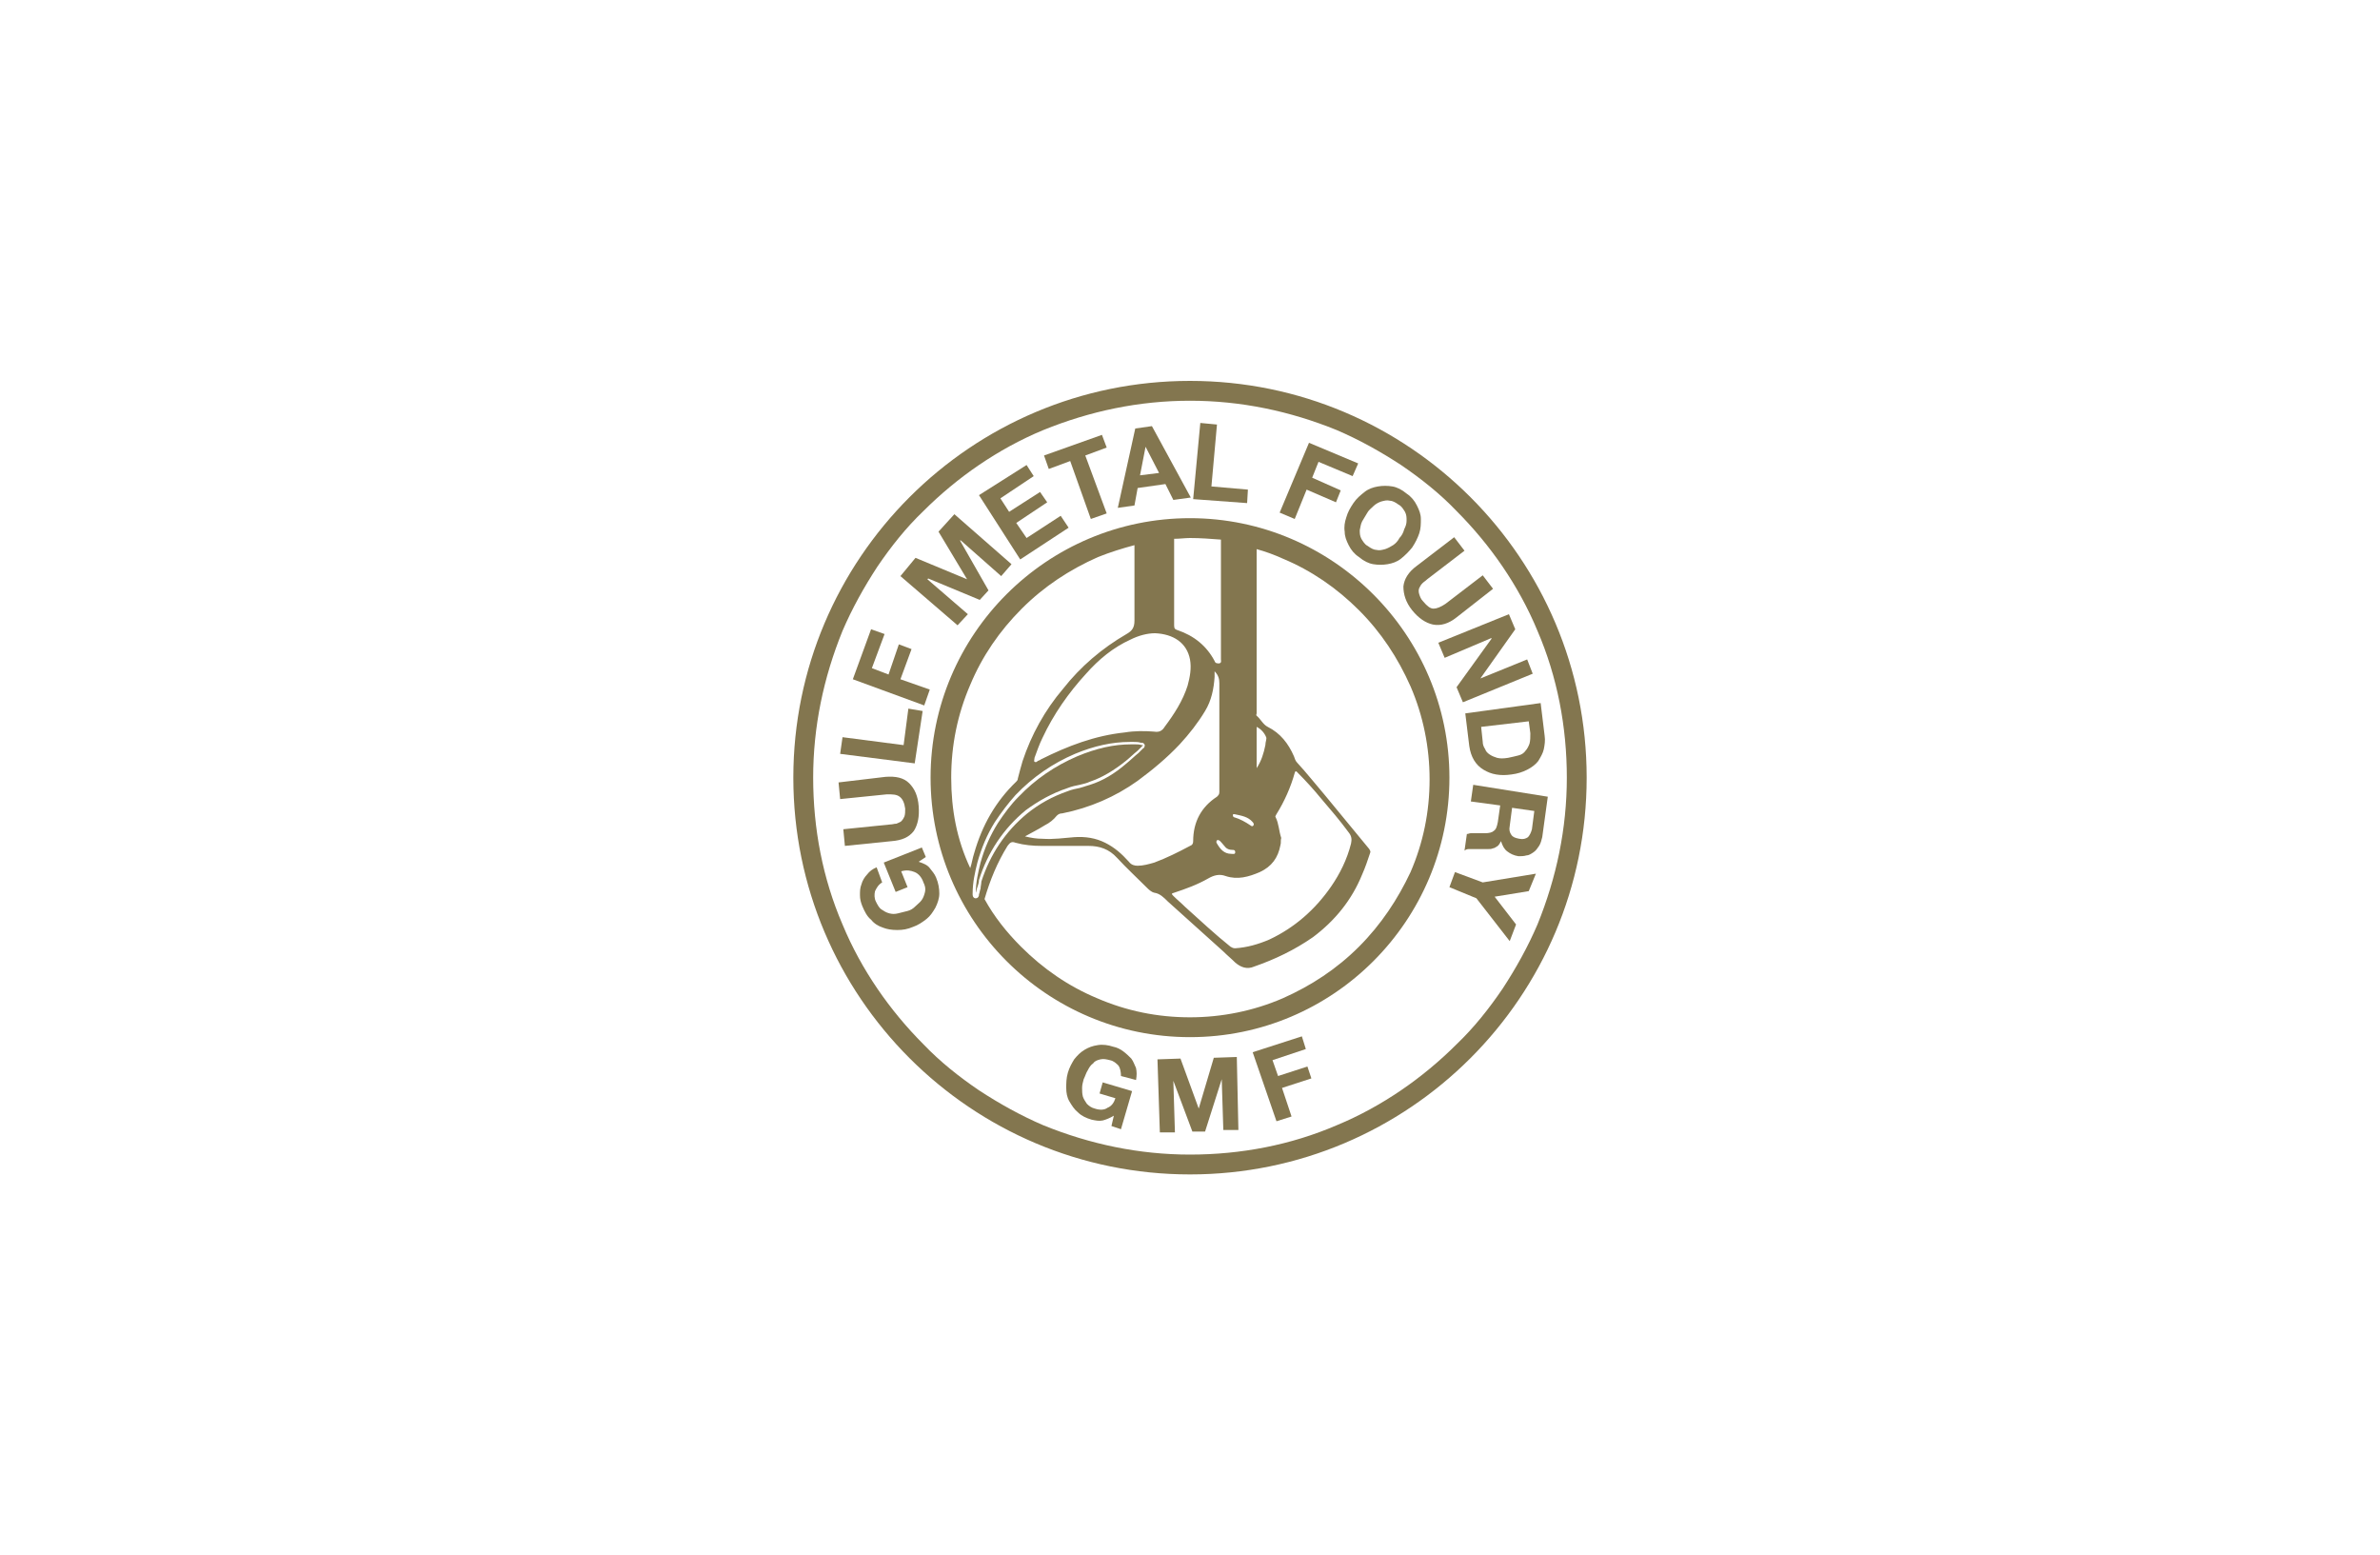 <?xml version="1.0" encoding="utf-8"?>
<!-- Generator: Adobe Illustrator 26.0.0, SVG Export Plug-In . SVG Version: 6.00 Build 0)  -->
<svg version="1.1" id="Layer_1" xmlns="http://www.w3.org/2000/svg" xmlns:xlink="http://www.w3.org/1999/xlink" x="0px" y="0px"
	 viewBox="0 0 300 196" style="enable-background:new 0 0 300 196;" xml:space="preserve">
<style type="text/css">
	.st0{display:none;}
	.st1{display:inline;fill:#BB94C3;}
	.st2{fill:#83764F;}
</style>
<g class="st0">
	<path class="st1" d="M277,118.4h-0.9v-2.1l-1.6-1.7l-3,3.8h-1.1l3.5-4.4l-3.3-3.4h1.1l4.5,4.6v-4.6h0.9v7.8
		C277.1,118.4,277,118.4,277,118.4z"/>
	<path class="st1" d="M269.1,111.4h-1v-0.9h1V111.4z M269.1,118.4h-0.9v-5.7h0.9V118.4z"/>
	<path class="st1" d="M264.3,118.5c-0.4,0-0.7-0.1-1-0.2v-0.7c0.3,0.1,0.5,0.2,0.8,0.2c0.6,0,1-0.3,1-0.9v-3.3h-1.8v-0.8h1.8v-1.7
		h0.9v1.7h0.8v0.8H266v3.5C265.9,118,265.2,118.5,264.3,118.5z"/>
	<path class="st1" d="M259.3,118.5c-1.1,0-1.8-0.5-2.3-1.1l0.5-0.5c0.5,0.5,1,0.8,1.8,0.8c1.2,0,2.1-1,2.1-2.2l0,0
		c0-1.2-0.9-2.2-2-2.2c-0.8,0-1.3,0.4-1.7,0.9l-0.6-0.6c0.5-0.6,1.2-1,2.3-1c1.7,0,2.9,1.4,2.9,3l0,0
		C262.3,117.1,261,118.5,259.3,118.5z"/>
	<path class="st1" d="M255.6,118.4h-0.9v-3.3c0-1.1-0.7-1.8-1.7-1.8s-1.6,0.7-1.6,1.7v3.3h-0.9v-3.6c0-1.4,0.8-2.3,2.2-2.3
		c1,0,1.6,0.5,2,1.1v-3.4h0.9V118.4z"/>
	<path class="st1" d="M248.2,115.9h-4.5c0-0.1,0-0.2,0-0.3c0-1.7,1-3,2.7-3c1.6,0,2.8,1.3,2.8,3c0,1.8-1.3,3-2.9,3
		c-1.1,0-1.8-0.4-2.4-1.1l0.5-0.5c0.5,0.5,1,0.8,1.8,0.8C247.2,117.8,248.1,117.1,248.2,115.9z M248.2,115.2
		c-0.1-1.1-0.9-1.9-1.9-1.9c-1.1,0-1.7,0.9-1.8,1.9H248.2z"/>
	<path class="st1" d="M242.2,118.4h-0.9v-3.3c0-1.1-0.7-1.8-1.7-1.8S238,114,238,115v3.3h-0.9v-3.6c0-1.4,0.8-2.3,2.2-2.3
		c1,0,1.6,0.5,2,1.1v-1h0.9V118.4z"/>
	<path class="st1" d="M230.3,118.5c-1,0-1.7-0.5-2.1-1v0.8h-0.8v-3.5c0-0.7,0.2-1.3,0.6-1.7c0.4-0.4,1-0.6,1.9-0.6
		c0.8,0,1.5,0.2,2.1,0.5l-0.3,0.7c-0.5-0.2-1.1-0.4-1.7-0.4c-1.1,0-1.7,0.5-1.7,1.6v0.2c0.5-0.1,1-0.2,1.8-0.2
		c1.5,0,2.5,0.6,2.5,1.9l0,0C232.4,117.9,231.4,118.5,230.3,118.5z M230.1,117.8c0.8,0,1.4-0.4,1.4-1.1l0,0c0-0.7-0.6-1.2-1.7-1.2
		c-0.7,0-1.2,0.1-1.7,0.2v0.5C228.2,117.2,229.1,117.8,230.1,117.8z"/>
	<path class="st1" d="M225.6,120.2h-0.9v-2.9c-0.4,0.6-1.1,1.2-2.2,1.2c-1.4,0-2.7-1.1-2.7-3l0,0c0-1.9,1.4-3,2.7-3
		c1,0,1.7,0.6,2.2,1.3v-1.2h0.9V120.2z M222.7,117.7c1.1,0,2.1-0.9,2.1-2.2l0,0c0-1.3-1-2.2-2.1-2.2s-2,0.9-2,2.2l0,0
		C220.7,116.9,221.6,117.7,222.7,117.7z"/>
	<path class="st1" d="M218.2,120.2h-0.9v-2.9c-0.4,0.6-1.1,1.2-2.2,1.2c-1.4,0-2.7-1.1-2.7-3l0,0c0-1.9,1.4-3,2.7-3
		c1,0,1.7,0.6,2.2,1.3v-1.2h0.9V120.2z M215.3,117.7c1.1,0,2.1-0.9,2.1-2.2l0,0c0-1.3-1-2.2-2.1-2.2s-2,0.9-2,2.2l0,0
		C213.3,116.9,214.2,117.7,215.3,117.7z"/>
	<path class="st1" d="M210.8,118.4h-0.9v-8.1h0.9V118.4z"/>
	<path class="st1" d="M207.9,111.4h-1v-0.9h1V111.4z M207.8,118.4H207v-5.7h0.9L207.8,118.4L207.8,118.4z"/>
	<path class="st1" d="M203.3,118.5c-1,0-1.7-0.5-2.1-1v0.8h-0.8v-3.5c0-0.7,0.2-1.3,0.6-1.7c0.4-0.4,1-0.6,1.9-0.6
		c0.8,0,1.5,0.2,2.1,0.5l-0.3,0.7c-0.5-0.2-1.1-0.4-1.7-0.4c-1.1,0-1.7,0.5-1.7,1.6v0.2c0.5-0.1,1-0.2,1.8-0.2
		c1.5,0,2.5,0.6,2.5,1.9l0,0C205.4,117.9,204.4,118.5,203.3,118.5z M203.1,117.8c0.8,0,1.4-0.4,1.4-1.1l0,0c0-0.7-0.6-1.2-1.7-1.2
		c-0.7,0-1.2,0.1-1.7,0.2v0.5C201.2,117.2,202.1,117.8,203.1,117.8z"/>
	<path class="st1" d="M198.6,118.4h-0.9v-3.3c0-1.1-0.7-1.8-1.7-1.8s-1.6,0.7-1.6,1.7v3.3h-0.9v-3.6c0-1.4,0.8-2.3,2.2-2.3
		c1,0,1.6,0.5,2,1.1v-1h0.9V118.4z"/>
	<path class="st1" d="M189.1,118.5c-1.1,0-1.8-0.5-2.3-1.1l0.5-0.5c0.5,0.5,1,0.8,1.8,0.8c1.2,0,2.1-1,2.1-2.2l0,0
		c0-1.2-0.9-2.2-2-2.2c-0.8,0-1.3,0.4-1.7,0.9l-0.6-0.6c0.5-0.6,1.2-1,2.3-1c1.7,0,2.9,1.4,2.9,3l0,0
		C192.1,117.1,190.8,118.5,189.1,118.5z"/>
	<path class="st1" d="M185.1,115.9h-4.5c0-0.1,0-0.2,0-0.3c0-1.7,1-3,2.7-3c1.6,0,2.8,1.3,2.8,3c0,1.8-1.3,3-2.9,3
		c-1.1,0-1.8-0.4-2.4-1.1l0.5-0.5c0.5,0.5,1,0.8,1.8,0.8C184,117.8,184.9,117.1,185.1,115.9z M185.1,115.2c-0.1-1.1-0.9-1.9-1.9-1.9
		c-1.1,0-1.7,0.9-1.8,1.9H185.1z"/>
	<path class="st1" d="M177.1,118.5c-1.1,0-2-0.6-2-1.7l0,0c0-1,1-1.4,1.8-1.6s1.5-0.4,1.5-1l0,0c0-0.5-0.4-0.8-1.1-0.8
		c-0.5,0-1.2,0.2-1.7,0.6l-0.4-0.6c0.6-0.4,1.4-0.6,2.1-0.6c1.1,0,2,0.7,2,1.6l0,0c0,1.1-1,1.4-1.9,1.6c-0.8,0.2-1.4,0.4-1.4,1l0,0
		c0,0.6,0.5,0.9,1.2,0.9s1.4-0.3,2-0.7l0.4,0.6C178.8,118.2,177.9,118.5,177.1,118.5z"/>
	<path class="st1" d="M168.4,118.5c-1,0-1.7-0.5-2.1-1v0.8h-0.8v-3.5c0-0.7,0.2-1.3,0.6-1.7c0.4-0.4,1-0.6,1.9-0.6
		c0.8,0,1.5,0.2,2.1,0.5l-0.3,0.7c-0.5-0.2-1.1-0.4-1.7-0.4c-1.1,0-1.7,0.5-1.7,1.6v0.2c0.5-0.1,1-0.2,1.8-0.2
		c1.5,0,2.5,0.6,2.5,1.9l0,0C170.6,117.9,169.5,118.5,168.4,118.5z M168.3,117.8c0.8,0,1.4-0.4,1.4-1.1l0,0c0-0.7-0.6-1.2-1.7-1.2
		c-0.7,0-1.2,0.1-1.7,0.2v0.5C166.4,117.2,167.2,117.8,168.3,117.8z"/>
	<path class="st1" d="M163.7,118.4h-0.9v-3.3c0-1.1-0.7-1.8-1.7-1.8s-1.6,0.7-1.6,1.7v3.3h-0.9v-3.6c0-1.4,0.8-2.3,2.2-2.3
		c1,0,1.6,0.5,2,1.1v-1h0.9V118.4z"/>
	<path class="st1" d="M154.5,118.5c-1,0-1.7-0.6-2.2-1.3v1.2h-0.9v-8.1h0.9v3.5c0.4-0.6,1.1-1.2,2.2-1.2c1.4,0,2.7,1.1,2.7,3l0,0
		C157.2,117.4,155.8,118.5,154.5,118.5z M154.3,117.7c1.1,0,2-0.9,2-2.2l0,0c0-1.4-0.9-2.2-2-2.2s-2.1,0.9-2.1,2.2l0,0
		C152.2,116.8,153.2,117.7,154.3,117.7z"/>
	<path class="st1" d="M143.1,118.5c-1.4,0-2.7-1.1-2.7-3l0,0c0-1.9,1.4-3,2.7-3c1,0,1.7,0.6,2.2,1.3v-3.5h0.9v8.1h-0.9v-1.1
		C144.9,117.9,144.2,118.5,143.1,118.5z M143.3,117.7c1.1,0,2.1-0.9,2.1-2.2l0,0c0-1.3-1-2.2-2.1-2.2s-2,0.9-2,2.2l0,0
		C141.3,116.9,142.2,117.7,143.3,117.7z"/>
	<path class="st1" d="M138.3,115.9h-4.6c0-0.1,0-0.2,0-0.3c0-1.7,1-3,2.7-3c1.6,0,2.8,1.3,2.8,3c0,1.8-1.3,3-2.9,3
		c-1.1,0-1.8-0.4-2.4-1.1l0.5-0.5c0.5,0.5,1,0.8,1.8,0.8C137.3,117.8,138.2,117.1,138.3,115.9z M138.3,115.2
		c-0.1-1.1-0.9-1.9-1.9-1.9c-1.1,0-1.7,0.9-1.8,1.9H138.3z"/>
	<path class="st1" d="M131.6,120.2c-0.9,0-1.4-0.4-1.9-1.6l-2.4-5.9h0.9l1.8,4.8l2.1-4.8h0.9l-2.6,5.7c0.3,0.8,0.7,1.1,1.2,1.1
		c0.4,0,0.6-0.1,0.9-0.2l0.3,0.7C132.5,120.1,132.1,120.2,131.6,120.2z"/>
	<path class="st1" d="M123.7,118.5c-1.7,0-3-1.4-3-3l0,0c0-1.6,1.3-3,3-3s3,1.4,3,3l0,0C126.6,117.2,125.4,118.5,123.7,118.5z
		 M123.7,117.7c1.2,0,2.1-1,2.1-2.2l0,0c0-1.2-0.9-2.2-2.1-2.2s-2.1,1-2.1,2.2l0,0C121.5,116.7,122.4,117.7,123.7,117.7z"/>
	<path class="st1" d="M119.1,118.4h-0.9v-3.3c0-1.1-0.7-1.8-1.7-1.8s-1.6,0.7-1.6,1.7v3.3H114v-3.6c0-1.4,0.8-2.3,2.2-2.3
		c1,0,1.6,0.5,2,1.1v-1h0.9V118.4z"/>
	<path class="st1" d="M109.9,118.5c-1.1,0-1.7-0.6-2.2-1.3v1.2h-0.9v-8.1h0.9v3.5c0.4-0.6,1.1-1.2,2.2-1.2c1.4,0,2.7,1.1,2.7,3l0,0
		C112.6,117.4,111.3,118.5,109.9,118.5z M109.7,117.7c1.1,0,2-0.9,2-2.2l0,0c0-1.4-0.9-2.2-2-2.2s-2.1,0.9-2.1,2.2l0,0
		C107.6,116.8,108.7,117.7,109.7,117.7z"/>
</g>
<g>
	<path class="st2" d="M115.8,108.6c0.6,0.2,1.1,0.4,1.4,0.8s0.6,0.7,0.8,1.2c0.3,0.7,0.4,1.4,0.4,2c0,0.6-0.2,1.2-0.5,1.8
		c-0.3,0.5-0.6,1-1.1,1.4c-0.5,0.4-1.1,0.8-1.7,1c-0.7,0.3-1.3,0.4-2,0.4c-0.7,0-1.3-0.1-1.8-0.3c-0.6-0.2-1.1-0.5-1.5-1
		c-0.5-0.4-0.8-1-1.1-1.7c-0.2-0.5-0.3-0.9-0.3-1.4c0-0.5,0-0.9,0.2-1.4c0.1-0.4,0.4-0.9,0.7-1.2c0.3-0.4,0.7-0.7,1.2-0.9l0.7,1.9
		c-0.5,0.3-0.7,0.7-0.9,1.1c-0.1,0.4-0.1,0.9,0.1,1.3c0.2,0.4,0.4,0.8,0.7,1c0.3,0.2,0.6,0.4,1,0.5c0.4,0.1,0.7,0.1,1.1,0
		s0.8-0.2,1.2-0.3c0.4-0.1,0.7-0.3,1-0.6s0.6-0.5,0.8-0.8c0.2-0.3,0.3-0.6,0.4-1c0.1-0.4,0-0.8-0.2-1.2c-0.2-0.6-0.6-1.1-1.1-1.3
		c-0.5-0.2-1-0.3-1.7-0.1l0.8,2l-1.5,0.6l-1.5-3.7l4.8-1.9l0.5,1.2L115.8,108.6z"/>
	<path class="st2" d="M111.6,97.9c1.3-0.1,2.3,0.1,3,0.8c0.7,0.7,1.1,1.6,1.2,2.9c0.1,1.3-0.1,2.3-0.6,3.1c-0.6,0.8-1.5,1.2-2.8,1.3
		l-5.9,0.6l-0.2-2.1l5.9-0.6c0.3,0,0.5-0.1,0.8-0.1c0.2-0.1,0.5-0.2,0.6-0.3c0.2-0.2,0.3-0.4,0.4-0.6c0.1-0.3,0.1-0.6,0.1-1
		c-0.1-0.7-0.3-1.2-0.7-1.5c-0.4-0.3-0.9-0.3-1.6-0.3l-5.9,0.6l-0.2-2.1L111.6,97.9z"/>
	<polygon class="st2" points="105.9,95 106.2,92.9 113.9,93.9 114.5,89.3 116.3,89.6 115.3,96.2 	"/>
	<polygon class="st2" points="107.5,85.6 109.8,79.3 111.5,79.9 109.9,84.2 112,85 113.3,81.2 114.9,81.8 113.5,85.6 117.2,86.9 
		116.5,88.9 	"/>
	<polygon class="st2" points="113.5,72.6 115.4,70.3 121.9,73 121.9,73 118.3,67 120.3,64.8 127.5,71.1 126.2,72.6 121.1,68.1 
		121,68.1 124.6,74.4 123.5,75.6 117,72.9 116.9,73 122,77.4 120.7,78.8 	"/>
	<polygon class="st2" points="123.4,62.4 129.4,58.6 130.3,60 126.1,62.8 127.2,64.5 131.1,62 132,63.3 128.1,65.9 129.4,67.8 
		133.7,65 134.7,66.5 128.6,70.5 	"/>
	<polygon class="st2" points="134.9,58.1 132.2,59.1 131.6,57.4 138.9,54.8 139.5,56.4 136.8,57.4 139.5,64.7 137.5,65.4 	"/>
	<path class="st2" d="M143.1,54l2.1-0.3l4.9,9l-2.2,0.3l-1-2l-3.5,0.5l-0.4,2.2l-2.1,0.3L143.1,54z M143.7,59.9l2.4-0.3l-1.7-3.3
		l0,0L143.7,59.9z"/>
	<polygon class="st2" points="151.3,53.3 153.4,53.5 152.7,61.3 157.3,61.7 157.2,63.4 150.4,62.9 	"/>
	<polygon class="st2" points="165,55.8 171.2,58.4 170.5,60 166.2,58.2 165.4,60.2 169,61.8 168.4,63.3 164.7,61.7 163.2,65.4 
		161.3,64.6 	"/>
	<path class="st2" d="M170.6,63.4c0.4-0.6,0.9-1,1.4-1.4c0.5-0.4,1.1-0.6,1.7-0.7c0.6-0.1,1.2-0.1,1.8,0c0.6,0.1,1.2,0.4,1.8,0.9
		c0.6,0.4,1,0.9,1.3,1.5c0.3,0.6,0.5,1.1,0.5,1.7c0,0.6,0,1.2-0.2,1.8c-0.2,0.6-0.5,1.2-0.9,1.8c-0.4,0.5-0.9,1-1.4,1.4
		c-0.5,0.4-1.1,0.6-1.7,0.7c-0.6,0.1-1.2,0.1-1.8,0c-0.6-0.1-1.2-0.4-1.8-0.9c-0.6-0.4-1-0.9-1.3-1.5c-0.3-0.6-0.5-1.1-0.5-1.7
		c-0.1-0.6,0-1.2,0.2-1.8C169.9,64.5,170.2,64,170.6,63.4 M172.3,64.7c-0.2,0.3-0.4,0.7-0.6,1c-0.2,0.4-0.2,0.7-0.3,1.1
		c0,0.4,0,0.7,0.2,1.1c0.2,0.3,0.4,0.7,0.8,0.9c0.4,0.3,0.8,0.5,1.1,0.5c0.4,0.1,0.7,0,1.1-0.1c0.3-0.1,0.7-0.3,1-0.5
		c0.3-0.2,0.6-0.5,0.8-0.9c0.3-0.3,0.5-0.7,0.6-1.1c0.2-0.4,0.3-0.7,0.3-1.1c0-0.4,0-0.7-0.2-1.1c-0.2-0.3-0.4-0.7-0.8-0.9
		c-0.4-0.3-0.8-0.5-1.1-0.5c-0.4-0.1-0.7,0-1.1,0.1c-0.3,0.1-0.7,0.3-1,0.6C172.8,64.1,172.5,64.3,172.3,64.7"/>
	<path class="st2" d="M183.6,77.8c-1,0.8-2,1.1-3,0.9c-0.9-0.2-1.8-0.8-2.6-1.8c-0.8-1-1.1-2-1.1-3c0.1-0.9,0.6-1.8,1.7-2.6l4.7-3.6
		l1.3,1.7l-4.7,3.6c-0.2,0.2-0.4,0.3-0.6,0.5s-0.3,0.4-0.4,0.6c-0.1,0.2-0.1,0.5,0,0.8c0.1,0.3,0.2,0.6,0.5,0.9
		c0.5,0.6,0.9,0.9,1.3,0.9c0.4,0,0.9-0.2,1.5-0.6l4.7-3.6l1.3,1.7L183.6,77.8z"/>
	<polygon class="st2" points="190.2,77.4 191,79.3 186.6,85.5 186.6,85.5 192.5,83.1 193.2,84.9 184.4,88.5 183.6,86.6 188,80.5 
		188,80.4 182.1,82.9 181.3,81 	"/>
	<path class="st2" d="M194.2,88.6l0.5,4.1c0.1,0.6,0,1.2-0.1,1.7c-0.1,0.5-0.4,1-0.7,1.5c-0.3,0.4-0.8,0.8-1.4,1.1
		c-0.6,0.3-1.2,0.5-2,0.6c-0.7,0.1-1.3,0.1-1.9,0c-0.6-0.1-1.1-0.3-1.6-0.6c-0.5-0.3-0.9-0.7-1.2-1.2c-0.3-0.5-0.5-1.1-0.6-1.8
		l-0.5-4.1L194.2,88.6z M186.7,91.6l0.2,1.9c0,0.3,0.1,0.6,0.3,0.9c0.1,0.3,0.3,0.5,0.6,0.7c0.3,0.2,0.6,0.3,0.9,0.4
		c0.4,0.1,0.8,0.1,1.4,0c0.5-0.1,0.9-0.2,1.3-0.3c0.4-0.1,0.7-0.3,0.9-0.6c0.2-0.2,0.4-0.6,0.5-0.9c0.1-0.4,0.1-0.8,0.1-1.3
		l-0.2-1.5L186.7,91.6z"/>
	<path class="st2" d="M195.1,100.4l-0.7,5.1c-0.1,0.4-0.2,0.8-0.4,1.1c-0.2,0.3-0.4,0.6-0.7,0.8c-0.3,0.2-0.6,0.4-0.9,0.4
		c-0.3,0.1-0.7,0.1-1,0.1c-0.6-0.1-1-0.3-1.4-0.6c-0.4-0.3-0.6-0.7-0.8-1.3l0,0c-0.1,0.2-0.2,0.4-0.4,0.6c-0.2,0.1-0.4,0.3-0.6,0.3
		c-0.2,0.1-0.4,0.1-0.7,0.1c-0.2,0-0.5,0-0.7,0c-0.2,0-0.3,0-0.5,0c-0.2,0-0.4,0-0.6,0c-0.2,0-0.4,0-0.6,0c-0.2,0-0.4,0.1-0.5,0.2
		l0.3-2.1c0.2,0,0.3-0.1,0.5-0.1c0.2,0,0.4,0,0.6,0c0.2,0,0.4,0,0.6,0c0.2,0,0.4,0,0.6,0c0.5,0,0.9-0.1,1.1-0.3
		c0.3-0.2,0.4-0.6,0.5-1.1l0.3-2.1l-3.7-0.5l0.3-2.1L195.1,100.4z M190.6,101.8l-0.3,2.3c-0.1,0.5,0,0.8,0.2,1.1
		c0.2,0.3,0.5,0.4,1,0.5c0.5,0.1,0.8,0,1.1-0.2c0.2-0.2,0.4-0.6,0.5-1l0.3-2.3L190.6,101.8z"/>
	<polygon class="st2" points="186.9,111.2 193.6,110.1 192.7,112.3 188.4,113 191.1,116.5 190.3,118.6 186.1,113.2 182.7,111.8 
		183.4,109.9 	"/>
	<g>
		<path class="st2" d="M150,50.5c6.4,0,12.6,1.3,18.5,3.7c2.8,1.2,5.5,2.7,8.1,4.4c2.5,1.7,4.9,3.6,7,5.8c2.1,2.1,4.1,4.5,5.8,7
			c1.7,2.5,3.2,5.2,4.4,8.1c2.5,5.8,3.7,12.1,3.7,18.5c0,6.4-1.3,12.6-3.7,18.5c-1.2,2.8-2.7,5.5-4.4,8.1c-1.7,2.5-3.6,4.9-5.8,7
			c-2.1,2.1-4.5,4.1-7,5.8c-2.5,1.7-5.2,3.2-8.1,4.4c-5.8,2.5-12.1,3.7-18.5,3.7c-6.4,0-12.6-1.3-18.5-3.7c-2.8-1.2-5.5-2.7-8.1-4.4
			c-2.5-1.7-4.9-3.6-7-5.8c-2.1-2.1-4.1-4.5-5.8-7c-1.7-2.5-3.2-5.2-4.4-8.1c-2.5-5.8-3.7-12.1-3.7-18.5c0-6.4,1.3-12.6,3.7-18.5
			c1.2-2.8,2.7-5.5,4.4-8.1c1.7-2.5,3.6-4.9,5.8-7c2.1-2.1,4.5-4.1,7-5.8c2.5-1.7,5.2-3.2,8.1-4.4C137.4,51.8,143.6,50.5,150,50.5
			 M150,48c-27.6,0-50,22.4-50,50c0,27.6,22.4,50,50,50s50-22.4,50-50C200,70.4,177.6,48,150,48"/>
		<g>
			<path class="st2" d="M150,65.3c-18,0-32.7,14.6-32.7,32.7c0,18,14.6,32.7,32.7,32.7S182.7,116,182.7,98
				C182.7,80,168,65.3,150,65.3z M158.4,91.6c0.6,0.3,1,0.8,1.2,1.3c0.1,0.2-0.1,0.6-0.1,1c-0.2,1-0.5,2-1.1,2.9V91.6z M160.8,103
				c-0.1-0.1,0-0.2,0.1-0.4c1-1.6,1.8-3.4,2.3-5.2c0.1-0.4,0.3-0.1,0.4,0c1,1,2,2.1,2.9,3.2c1.2,1.4,2.4,2.8,3.5,4.3
				c0.4,0.5,0.4,0.9,0.3,1.4c-0.5,2-1.4,3.8-2.5,5.4c-2,2.9-4.6,5.2-7.8,6.7c-1.4,0.6-2.8,1-4.3,1.1c-0.3,0-0.4-0.1-0.6-0.2
				c-2-1.6-3.8-3.3-5.7-5c-0.5-0.5-1-0.9-1.5-1.4c-0.3-0.3-0.2-0.3,0.1-0.4c1.5-0.5,2.9-1,4.3-1.8c0.7-0.4,1.4-0.6,2.2-0.3
				c1.5,0.5,2.9,0.1,4.3-0.5c1.5-0.7,2.3-1.8,2.6-3.4c0.1-0.3,0-0.6,0.1-0.9C161.2,104.7,161.2,103.8,160.8,103z M153.1,84.6
				c0.5,0.5,0.6,1,0.6,1.5c0,3.3,0,6.6,0,9.9c0,1.3,0,2.5,0,3.8c0,0.3-0.1,0.4-0.3,0.6c-2,1.3-3,3.2-3,5.6c0,0.3-0.1,0.5-0.4,0.6
				c-1.5,0.8-2.9,1.5-4.5,2.1c-0.7,0.2-1.4,0.4-2.1,0.4c-0.4,0-0.8-0.1-1.1-0.5c-0.9-1-1.8-1.8-3-2.4c-1.2-0.6-2.5-0.8-3.9-0.7
				c-1.3,0.1-2.6,0.3-4,0.2c-0.7,0-1.4-0.1-2.2-0.3c0.9-0.5,1.7-0.9,2.5-1.4c0.6-0.3,1.1-0.7,1.5-1.2c0.2-0.2,0.4-0.3,0.7-0.3
				c3.5-0.7,6.7-2.1,9.5-4.1c1.9-1.4,3.7-2.9,5.3-4.6c1.2-1.3,2.3-2.7,3.2-4.2c0.8-1.3,1.1-2.8,1.2-4.3
				C153.1,85,153.1,84.9,153.1,84.6z M155.4,102.7c0-0.1,0.1-0.1,0.2-0.1c0.9,0.2,1.7,0.3,2.3,1c0.1,0.1,0.2,0.3,0.1,0.4
				c-0.1,0.2-0.3,0.1-0.4,0c-0.6-0.4-1.3-0.8-2-1C155.5,103,155.4,102.9,155.4,102.7z M154.5,106.8c0.2,0.2,0.5,0.3,0.8,0.3
				c0.2,0,0.4,0,0.4,0.3c0,0.3-0.3,0.2-0.5,0.2c-0.9,0-1.4-0.6-1.8-1.3c-0.1-0.1-0.1-0.3,0-0.4c0.1-0.1,0.3,0,0.4,0.1
				C154.1,106.3,154.3,106.6,154.5,106.8z M148,67.9c0.7,0,1.4-0.1,2-0.1c1.3,0,2.6,0.1,3.9,0.2c0,2.5,0,5,0,7.5h0
				c0,2.5,0,5.1,0,7.6c0,0.2,0.1,0.4-0.2,0.5c-0.3,0-0.5,0-0.6-0.3c-1-1.9-2.6-3.2-4.7-3.9c-0.3-0.1-0.4-0.2-0.4-0.6
				C148,75.2,148,71.6,148,67.9z M150,83.1c0.2,1.1,0,2.2-0.3,3.3c-0.6,1.9-1.7,3.6-2.9,5.2c-0.3,0.5-0.7,0.7-1.3,0.6
				c-1.2-0.1-2.5-0.1-3.7,0.1c-3.8,0.4-7.2,1.7-10.6,3.4c-0.1,0.1-0.2,0.1-0.4,0.2c-0.1,0.1-0.2,0.2-0.4,0.1c-0.1-0.1,0-0.3,0-0.5
				c0.3-0.8,0.6-1.7,1-2.5c1.4-3,3.3-5.7,5.5-8.1c1.6-1.8,3.4-3.3,5.6-4.3c1-0.5,2.1-0.8,3.1-0.8C147.9,79.9,149.6,81,150,83.1z
				 M119.9,98c0-4.1,0.8-8,2.4-11.7c1.5-3.6,3.7-6.8,6.5-9.6c2.8-2.8,6-4.9,9.6-6.5c1.5-0.6,3.1-1.1,4.6-1.5c0,3.2,0,6.3,0,9.5
				c0,0.9-0.3,1.3-1,1.7c-3.1,1.8-5.8,4.1-8,6.9c-2.3,2.7-4,5.8-5.1,9.1c-0.2,0.7-0.4,1.4-0.6,2.2c0,0.2-0.1,0.3-0.2,0.4
				c-2.6,2.5-4.3,5.5-5.3,9c-0.2,0.6-0.3,1.3-0.5,1.9C120.6,105.8,119.9,102,119.9,98z M123.6,112c-0.1,0.2-0.1,0.5-0.2,0.7
				c0,0,0,0,0,0.1c0,0.1-0.1,0.4-0.4,0.4c0,0-0.1,0-0.1,0c-0.3-0.1-0.3-0.4-0.3-0.5c0,0,0,0,0-0.1c0-1.4,0.3-2.7,0.6-3.9
				c0.5-1.8,1.2-3.5,2.2-5.1c0.8-1.2,1.7-2.4,2.6-3.4c2.2-2.3,4.7-4,7.5-5.2c2.4-1,4.7-1.5,6.9-1.5l0,0l0,0c0.2,0,0.3,0,0.5,0
				c0.3,0,0.6,0,0.9,0.1c0,0,0,0,0.1,0c0.1,0,0.3,0,0.4,0.3c0,0.2-0.1,0.4-0.2,0.4c0,0,0,0,0,0c-0.2,0.2-0.4,0.4-0.6,0.6
				c-0.5,0.4-1,0.9-1.5,1.3c-1.5,1.3-3,2.2-4.6,2.7c-0.4,0.1-0.9,0.3-1.3,0.4c-0.5,0.1-1,0.2-1.5,0.4c-2,0.7-3.6,1.6-5.1,2.8
				c-2.8,2.3-4.7,5.2-5.8,8.6C123.7,111.4,123.6,111.7,123.6,112z M171.3,119.3c-2.8,2.8-6,4.9-9.6,6.5c-3.7,1.6-7.7,2.4-11.7,2.4
				c-4.1,0-8-0.8-11.7-2.4c-3.6-1.5-6.8-3.7-9.6-6.5c-1.8-1.8-3.4-3.8-4.6-6c0.7-2.4,1.6-4.6,2.9-6.7c0.3-0.4,0.5-0.6,1-0.4
				c1.1,0.3,2.2,0.4,3.3,0.4c2,0,3.9,0,5.9,0c1.4,0,2.6,0.4,3.6,1.5c1.2,1.3,2.5,2.5,3.7,3.7c0.3,0.3,0.6,0.6,1,0.7
				c0.7,0.1,1.2,0.6,1.7,1.1c2.3,2.1,4.7,4.2,7,6.3c0.5,0.5,1,0.9,1.5,1.4c0.7,0.6,1.5,0.9,2.4,0.5c2.6-0.9,5.1-2.1,7.4-3.7
				c2.8-2.1,4.9-4.7,6.2-7.9c0.4-0.9,0.7-1.8,1-2.7c0.1-0.2,0-0.3-0.1-0.5c-1.9-2.3-3.7-4.5-5.6-6.8c-1.2-1.4-2.3-2.8-3.5-4.1
				c-0.2-0.2-0.3-0.5-0.4-0.8c-0.7-1.6-1.7-2.9-3.3-3.7c-0.6-0.3-0.9-1-1.4-1.4c-0.1-0.1,0-0.2,0-0.3c0-6.9,0-13.8,0-20.7
				c1.1,0.3,2.2,0.7,3.3,1.2c3.6,1.5,6.8,3.7,9.6,6.5c2.8,2.8,4.9,6,6.5,9.6c1.6,3.7,2.4,7.7,2.4,11.7c0,4.1-0.8,8-2.4,11.7
				C176.2,113.3,174.1,116.5,171.3,119.3z"/>
			<path class="st2" d="M134.6,99.3c0.5-0.2,1-0.3,1.5-0.4c0.4-0.1,0.9-0.2,1.3-0.4c1.5-0.5,3-1.4,4.5-2.6c0.5-0.4,1-0.9,1.5-1.3
				c0.2-0.2,0.4-0.4,0.6-0.6c0,0,0,0,0,0c0,0,0,0,0.1-0.1c0,0,0,0,0,0c0,0-0.1,0-0.2,0c-0.3-0.1-0.5-0.1-0.8-0.1c-0.2,0-0.4,0-0.5,0
				c-2.2,0-4.4,0.5-6.8,1.5c-2.8,1.2-5.3,2.9-7.4,5.1c-1,1-1.8,2.1-2.6,3.3c-1,1.6-1.7,3.2-2.2,5c-0.3,1.2-0.6,2.5-0.6,3.8
				c0,0,0,0.1,0,0.1c0,0,0,0.1,0,0.1c0,0,0,0,0,0c0,0,0,0,0,0c0,0,0-0.1,0-0.1c0,0,0-0.1,0-0.1c0.1-0.2,0.1-0.5,0.2-0.7
				c0.1-0.3,0.2-0.6,0.2-0.9c1.1-3.5,3.1-6.5,5.9-8.8C130.8,101,132.5,100,134.6,99.3z"/>
		</g>
	</g>
	<g>
		<path class="st2" d="M140.4,140.6c-0.5,0.3-1,0.5-1.4,0.6c-0.5,0.1-0.9,0-1.4-0.1c-0.7-0.2-1.3-0.5-1.7-0.9
			c-0.5-0.4-0.8-0.9-1.1-1.4c-0.3-0.5-0.4-1.1-0.4-1.7c0-0.6,0-1.2,0.2-1.9c0.2-0.7,0.5-1.2,0.8-1.7c0.4-0.5,0.8-0.9,1.3-1.2
			c0.5-0.3,1-0.5,1.7-0.6c0.6-0.1,1.3,0,1.9,0.2c0.5,0.1,0.9,0.3,1.3,0.6c0.4,0.3,0.7,0.6,1,0.9c0.3,0.4,0.4,0.8,0.6,1.2
			c0.1,0.5,0.1,0.9,0,1.5l-1.9-0.5c0-0.5-0.1-1-0.3-1.3c-0.3-0.3-0.6-0.6-1.1-0.7c-0.4-0.1-0.8-0.2-1.2-0.1
			c-0.4,0.1-0.7,0.2-0.9,0.5c-0.3,0.2-0.5,0.5-0.7,0.9c-0.2,0.3-0.3,0.7-0.5,1.1c-0.1,0.4-0.2,0.7-0.2,1.1c0,0.4,0,0.7,0.1,1.1
			c0.1,0.3,0.3,0.6,0.5,0.9c0.3,0.3,0.6,0.5,1,0.6c0.6,0.2,1.2,0.2,1.6-0.1c0.5-0.2,0.8-0.6,1-1.2l-2-0.6l0.4-1.4l3.7,1.1l-1.4,4.8
			l-1.2-0.4L140.4,140.6z"/>
		<path class="st2" d="M145.9,133.5l2.9-0.1l2.3,6.3l0,0l1.9-6.4l2.9-0.1l0.2,9.2l-1.9,0L154,136l0,0l-2.1,6.6l-1.6,0l-2.4-6.4l0,0
			l0.2,6.5l-1.9,0L145.9,133.5z"/>
		<path class="st2" d="M157.9,132.6l6.2-2l0.5,1.6l-4.2,1.4l0.7,2l3.7-1.2l0.5,1.5l-3.7,1.2l1.2,3.6l-1.9,0.6L157.9,132.6z"/>
	</g>
</g>
</svg>
